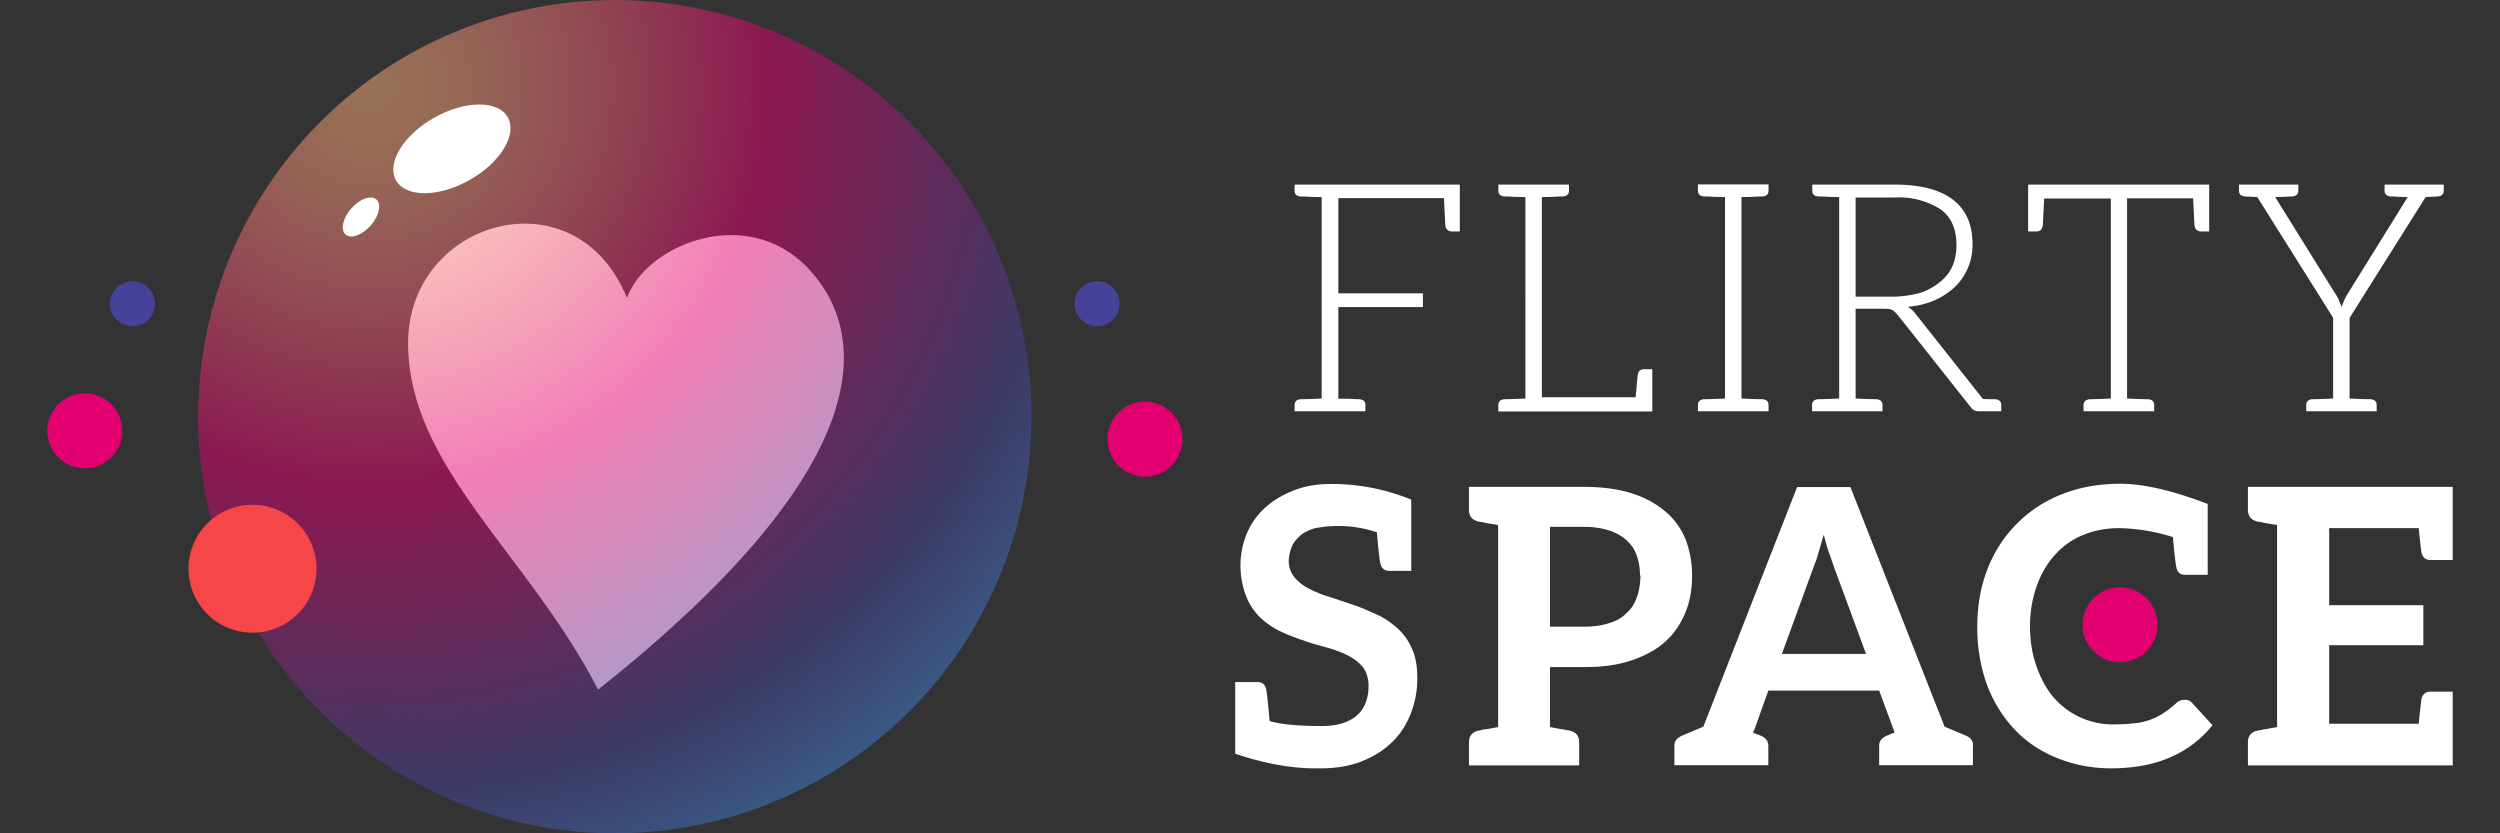 <svg xmlns="http://www.w3.org/2000/svg" width="120" height="40" viewBox="0 0 120 40"><rect x="0" y="0" width="120" height="40" fill="#333333" stroke="none"/><g><g><path fill="#FFF" d="M30.1 14.29c.89-2.51 5.74-4.56 8.71-1.39 2.97 3.17 3.37 9.51-10.1 20.2-3.37-6.53-9.12-10.69-9.12-16.63s8.04-8.22 10.5-2.18z"/><radialGradient id="a" cx="17.69" cy="4.09" r="41.92" gradientUnits="userSpaceOnUse"><stop offset="0" stop-color="#ffb379"/><stop offset=".05" stop-color="#fda979"/><stop offset=".14" stop-color="#f99077"/><stop offset=".25" stop-color="#f26675"/><stop offset=".37" stop-color="#e92c72"/><stop offset=".46" stop-color="#e20070"/><stop offset=".55" stop-color="#bf0f79"/><stop offset=".74" stop-color="#683490"/><stop offset=".81" stop-color="#464299"/><stop offset="1" stop-color="#3f97ec"/></radialGradient><circle cx="29.51" cy="20" r="20" fill="url(#a)" opacity=".5"/><ellipse cx="21.71" cy="7.14" fill="#FFF" rx="3.08" ry="1.72" transform="rotate(150.6 21.7 7.14)"/><ellipse cx="17.33" cy="10.42" fill="#FFF" rx="1.12" ry=".62" transform="rotate(131.34 17.33 10.417)"/><path fill="#F74648" d="M15.19 27.3a3.07 3.07 0 1 1-6.14 0 3.07 3.07 0 0 1 6.14 0z"/><g fill="#464299"><circle cx="52.66" cy="14.58" r="1.08"/><circle cx="6.36" cy="14.58" r="1.08"/></g><g fill="#E20070"><circle cx="54.96" cy="21.08" r="1.8"/><circle cx="4.07" cy="20.68" r="1.8"/></g></g><g fill="#FFF"><path d="M68.03 32.56c0 .6-.1 1.14-.31 1.68-.2.53-.5 1-.9 1.38-.4.4-.9.7-1.47.93-.57.22-1.21.33-1.95.33h-.28c-1.18 0-2.46-.24-3.83-.7v-3.44h1.06c.24 0 .37.11.42.33.04.17.1.69.17 1.54.54.16 1.38.24 2.53.24.7 0 1.26-.17 1.65-.5.38-.33.57-.81.57-1.44 0-.35-.1-.65-.26-.87-.17-.22-.4-.4-.7-.56s-.61-.27-.98-.38c-.37-.11-.76-.2-1.13-.34-.39-.13-.76-.27-1.13-.44-.37-.17-.7-.4-1-.68a2.85 2.85 0 0 1-.68-1.04 4.06 4.06 0 0 1 .02-2.95c.19-.47.48-.89.85-1.24s.83-.63 1.37-.85 1.16-.33 1.86-.33c1.32 0 2.59.25 3.83.75v3.42h-1.06c-.23 0-.37-.13-.42-.35-.04-.17-.1-.67-.17-1.5a5.81 5.81 0 0 0-3.04-.18c-.26.1-.49.2-.65.35-.17.15-.32.33-.4.54s-.14.44-.14.68c0 .31.11.57.28.78.17.2.39.38.68.53.3.15.63.3 1 .4l1.13.38c.39.13.76.3 1.12.46.38.17.7.39 1 .66s.54.6.7.98c.19.4.26.87.26 1.43zm13.19-4.94c0 .65-.1 1.26-.33 1.8-.22.53-.53 1-.96 1.38-.42.39-.98.68-1.62.9s-1.4.32-2.28.32H74.4v2.88l.55.1c.13.01.22.05.28.05.06 0 .1.02.11.02.32.07.46.26.46.57v1.1h-5.29v-1.1c0-.31.15-.5.46-.57l.11-.02c.06-.02.15-.04.28-.05l.55-.1v-9.7l-.55-.09c-.13-.02-.22-.06-.28-.06l-.1-.01c-.32-.08-.47-.26-.47-.58v-1.09h5.52c.89 0 1.68.11 2.33.32s1.18.52 1.6.88c.43.37.75.82.95 1.33.2.52.31 1.1.31 1.72zm-2.5 0c0-.35-.05-.66-.16-.96-.1-.3-.27-.53-.5-.74-.22-.2-.5-.35-.83-.46a3.85 3.85 0 0 0-1.2-.17H74.4v4.79h1.64c.46 0 .87-.06 1.2-.17.34-.1.61-.25.83-.48.23-.2.4-.46.5-.77.11-.3.17-.67.17-1.04zm15.98 8.17v.94h-4.5v-.94c0-.22.13-.37.37-.48l.37-.15-.07-.2-.67-1.81h-5.32l-.68 1.9-.06.11c.2.1.34.13.37.15.24.1.37.26.37.48v.94h-4.51v-.94c0-.22.13-.37.37-.48l1.02-.43 4.5-11.5h2.56l4.52 11.5 1.02.43c.24.1.35.26.35.48zm-9.17-4.4h4.04l-1.53-4.15-.24-.69c-.1-.26-.17-.57-.26-.88l-.26.88c-.07.28-.16.5-.24.7l-1.51 4.14zm18.94-4.14c-.04-.16-.1-.66-.17-1.47a9.24 9.24 0 0 0-2.55-.43c-.63 0-1.2.1-1.74.32s-.98.53-1.35.94c-.37.4-.66.88-.88 1.47-.22.6-.34 1.26-.34 1.98 0 .76.12 1.4.34 2 .22.59.48 1.07.85 1.48a3.76 3.76 0 0 0 2.88 1.23c.33 0 .64-.02.92-.05a3.04 3.04 0 0 0 1.4-.48c.21-.13.41-.3.62-.48.05-.06.12-.1.2-.13s.15-.04.22-.04c.13 0 .26.04.35.15l.98 1.07a5.27 5.27 0 0 1-2 1.53c-.79.35-1.75.54-2.86.54-1 0-1.86-.19-2.66-.52s-1.48-.8-2.03-1.4a6.4 6.4 0 0 1-1.3-2.16 8.1 8.1 0 0 1-.44-2.74c0-1 .17-1.94.5-2.77a6.25 6.25 0 0 1 3.57-3.57c.83-.33 1.77-.5 2.79-.5 1.1 0 2.51.32 4.2.97v3.4h-1.08c-.24 0-.37-.11-.42-.34zm13.26-3.88v3.51h-1.07c-.24 0-.37-.13-.43-.35-.02-.15-.07-.53-.13-1.18h-4.3v3.7h4.52v1.92h-4.52v3.77h4.3c.06-.65.11-1.04.13-1.19.06-.22.19-.35.43-.35h1.07v3.54h-9.83v-1.1c0-.31.15-.5.46-.57l.11-.02c.06 0 .15-.04.28-.05l.55-.1v-9.7l-.55-.09c-.13-.02-.22-.06-.28-.06l-.1-.01c-.32-.08-.47-.26-.47-.58v-1.09h9.83z"/></g><g fill="#FFF"><path d="M70.07 8.86v2.25h-.36c-.22 0-.33-.12-.34-.37l-.06-1.23h-5.07v4.57h4.06v.66h-4.06v4.4h.5l.35.02h.15c.2.02.3.11.3.28v.3h-3.4v-.3c0-.17.1-.26.3-.28h.16l.34-.01.5-.02V9.46l-.5-.01-.34-.02h-.16c-.2-.01-.3-.1-.3-.28v-.29h7.93zM79 17.72h.31v2.03h-7.39v-.31c0-.17.1-.26.3-.28h.16l.34-.01.5-.02V9.46l-.5-.01-.34-.02h-.15c-.2-.01-.31-.1-.31-.28v-.29h3.39v.3c0 .16-.1.26-.31.27h-.14l-.35.02-.5.01v9.61h4.5l.05-.54c.01-.14.01-.24.03-.3l.01-.14c.02-.25.11-.37.33-.37H79zm5.44-8.29l-.34.02-.51.01v9.67l.5.02.35.01h.15c.2.02.3.11.3.28v.3H81.5v-.3c0-.17.1-.26.3-.28h.16l.34-.01.5-.02V9.46l-.5-.01-.34-.02h-.15c-.2-.01-.31-.1-.31-.28v-.3h3.39v.3c0 .17-.1.27-.3.28h-.15zm11.62 10.01v.3h-1.08a.49.49 0 0 1-.21-.04.53.53 0 0 1-.17-.15l-3.5-4.42c-.09-.1-.18-.2-.27-.25s-.25-.06-.47-.06h-1.29v4.31l.5.02.33.01h.16c.2.02.3.11.3.28v.3h-3.38v-.3c0-.17.1-.26.3-.28h.16l.34-.01.5-.02V9.46l-.5-.01-.34-.02h-.15c-.2-.01-.3-.1-.3-.28v-.29h3.94c1.27 0 2.2.25 2.82.73.62.49.93 1.18.93 2.12a2.8 2.8 0 0 1-.83 2.05c-.28.26-.6.48-.98.65-.38.17-.81.27-1.29.32.12.08.25.18.34.3l3.26 4.12.28.01h.3c.2.02.3.11.3.28zm-3.94-5.37c.38-.11.7-.3.97-.51s.48-.46.62-.77c.13-.31.2-.63.2-1.02 0-.77-.25-1.35-.76-1.72a3.73 3.73 0 0 0-2.22-.57h-1.86v4.76h1.76c.47 0 .9-.07 1.29-.17zm13.92-5.21v2.25h-.37c-.22 0-.33-.12-.34-.37l-.06-1.22h-3.17v9.61l.5.02.34.01h.16c.2.02.3.11.3.28v.3h-3.39v-.3c0-.17.12-.26.31-.28h.14l.36-.01.5-.02v-9.6h-3.2l-.06 1.21c-.01.25-.1.37-.32.37h-.39V8.86h8.68zm11.26 0v.3c0 .16-.1.26-.3.27l-.57.03-3.65 5.8v3.87l.5.02.35.01h.15c.2.02.3.11.3.28v.3h-3.38v-.3c0-.17.1-.26.3-.28h.15l.34-.01.5-.02v-3.88l-3.64-5.79-.57-.03c-.2-.01-.31-.1-.31-.28v-.29h2.85v.3c0 .16-.11.26-.31.27h-.1l-.29.02-.41.01 2.86 4.6c.08.11.14.22.19.33l.14.34.13-.34c.05-.1.11-.22.19-.34l2.85-4.59-.42-.01-.26-.02h-.12c-.2-.01-.31-.1-.31-.28v-.29h2.85z"/></g><circle cx="101.76" cy="29.99" r="1.8" fill="#E20070"/></g></svg>